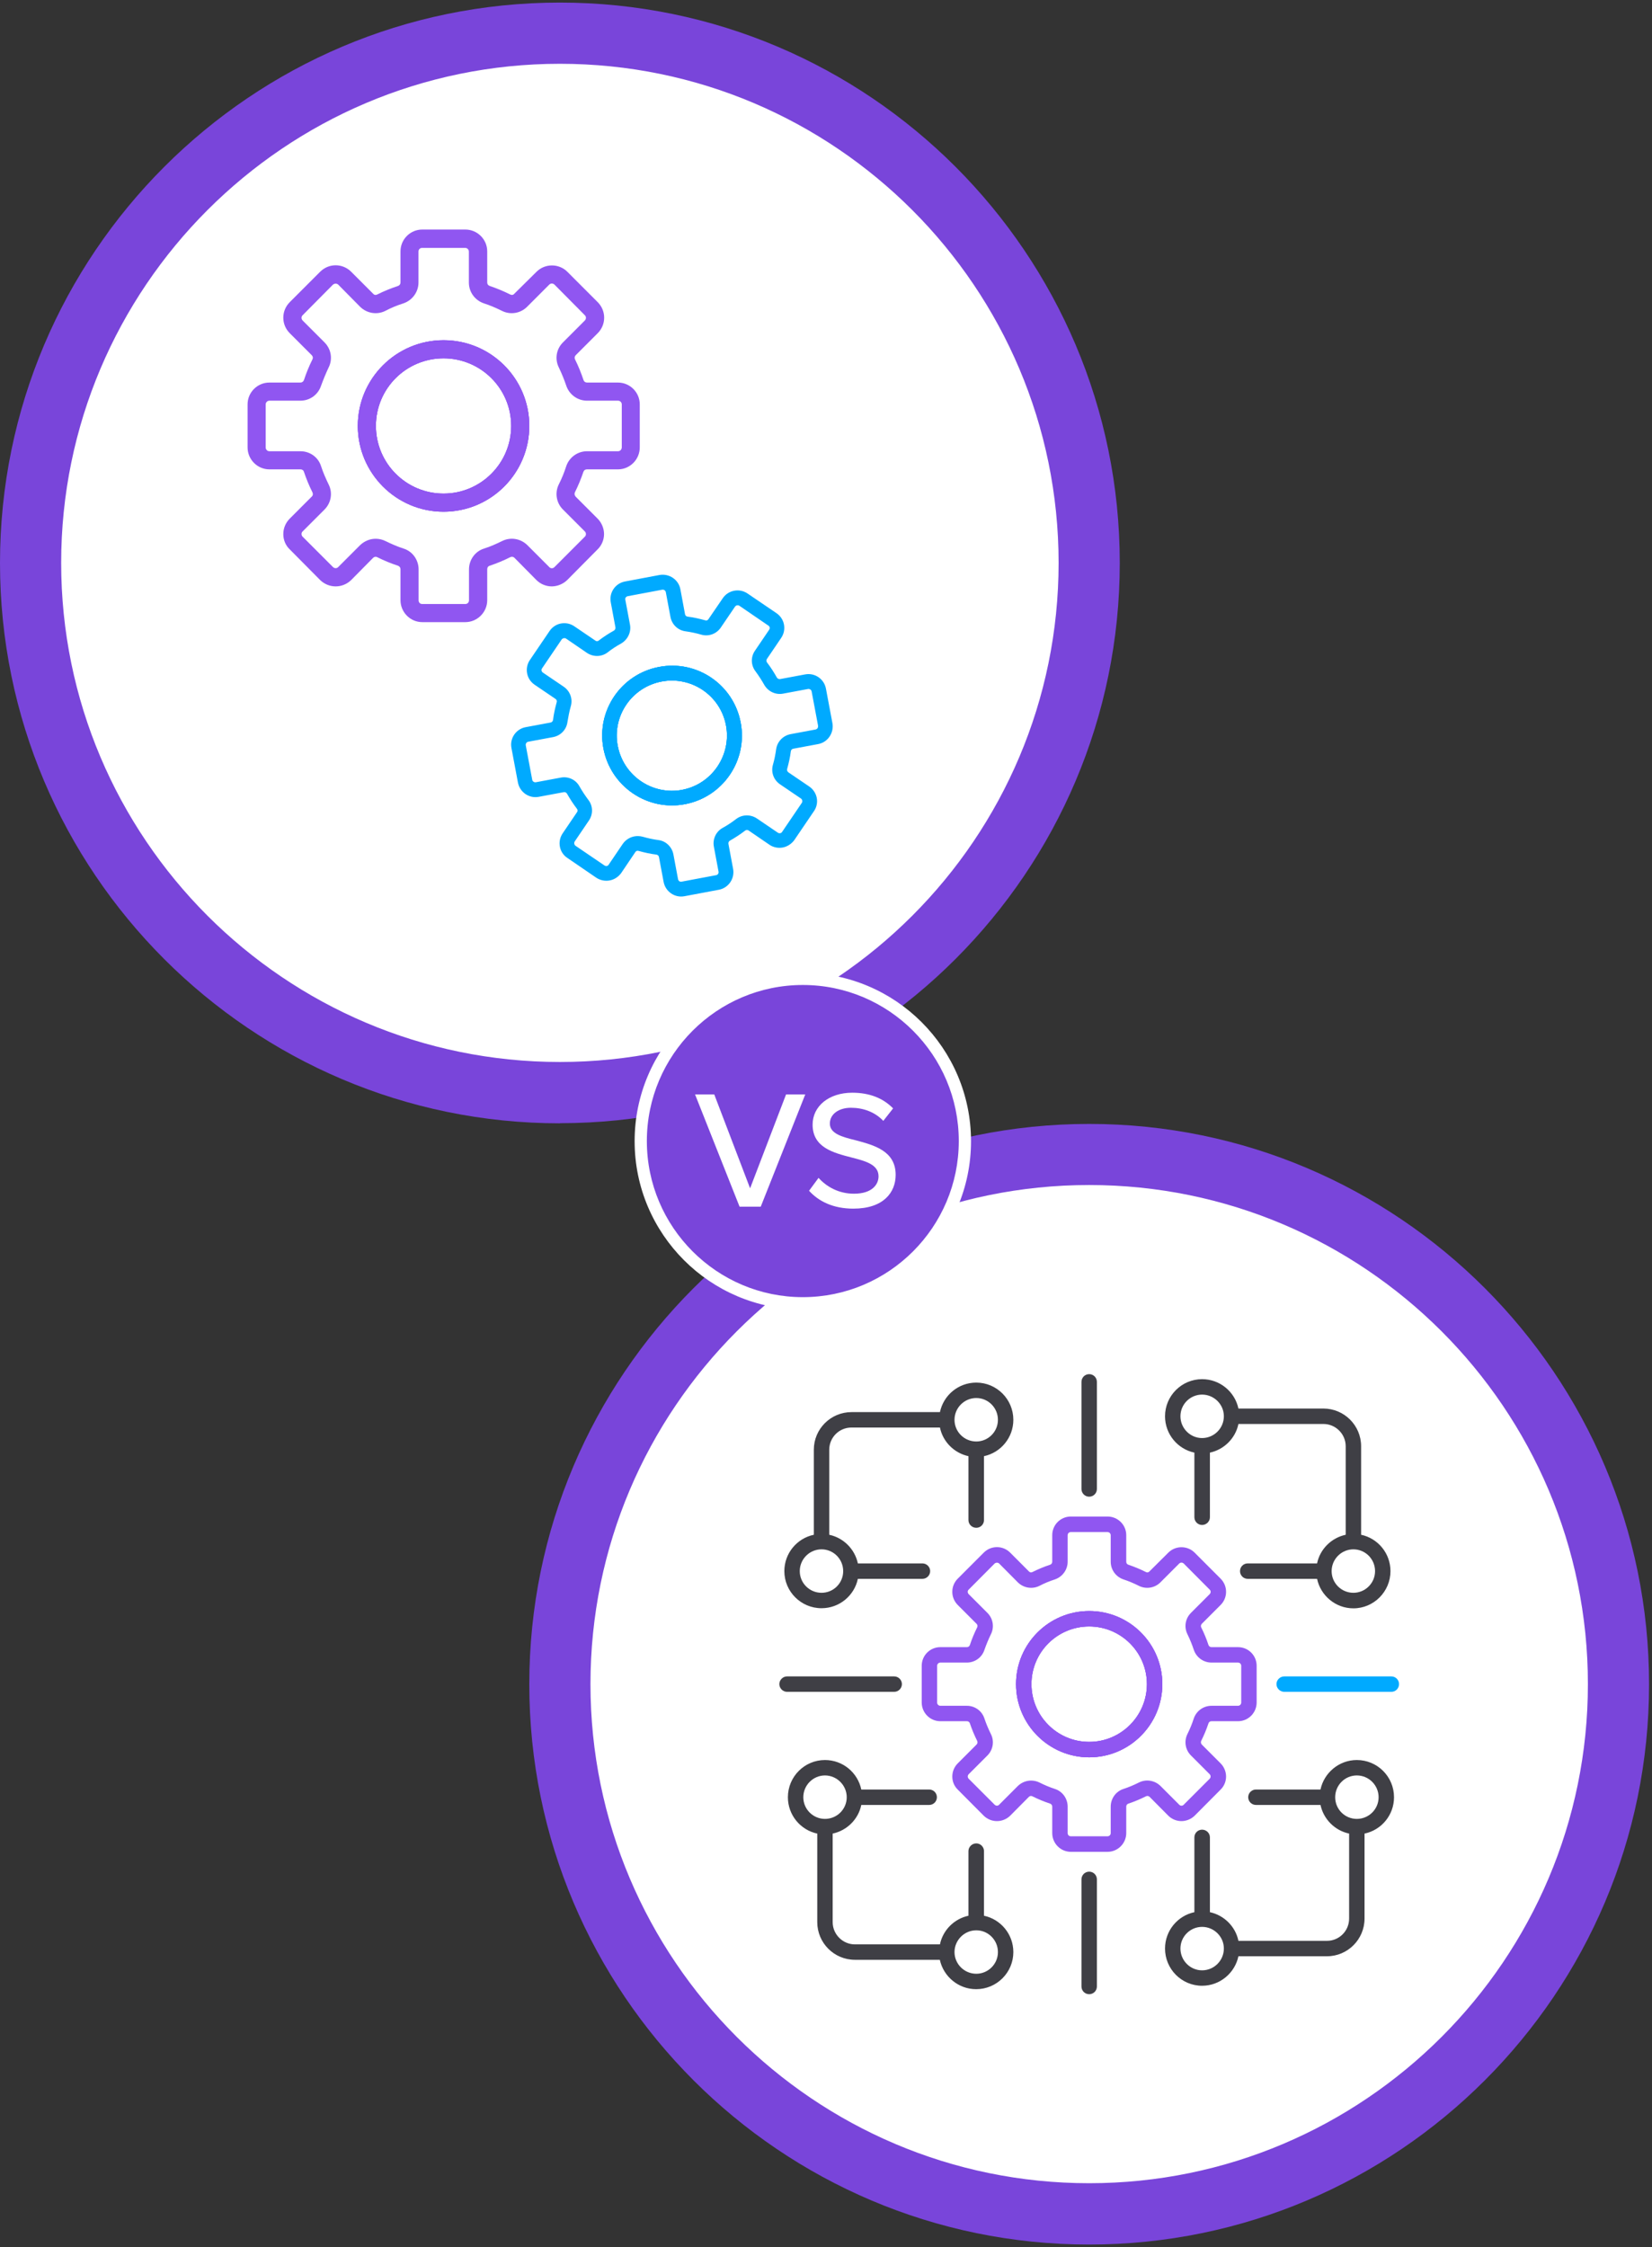 <svg width="511" height="695" viewBox="0 0 511 695" fill="none" xmlns="http://www.w3.org/2000/svg">
<rect x="0" y="0" width="511" height="695" fill="#333333" stroke="none"/>
<path d="M336.908 684.737C427.331 684.737 500.632 611.388 500.632 520.908C500.632 430.428 427.331 357.079 336.908 357.079C246.486 357.079 173.184 430.428 173.184 520.908C173.184 611.388 246.486 684.737 336.908 684.737Z" fill="white"/>
<path d="M336.908 694.203C241.405 694.203 163.724 616.472 163.724 520.908C163.724 425.345 241.405 347.614 336.908 347.614C432.411 347.614 510.092 425.345 510.092 520.908C510.092 616.472 432.411 694.203 336.908 694.203ZM336.908 366.507C251.849 366.507 182.643 435.757 182.643 520.87C182.643 605.984 251.849 675.234 336.908 675.234C421.967 675.234 491.173 605.984 491.173 520.87C491.173 435.757 421.967 366.507 336.908 366.507Z" fill="#7945DA"/>
<path d="M173.184 337.959C263.606 337.959 336.908 264.61 336.908 174.13C336.908 83.65 263.606 10.301 173.184 10.301C82.761 10.301 9.459 83.65 9.459 174.13C9.459 264.61 82.761 337.959 173.184 337.959Z" fill="white"/>
<path d="M173.184 347.424C77.681 347.424 0 269.694 0 174.13C0 78.566 77.681 0.797 173.184 0.797C268.686 0.797 346.368 78.528 346.368 174.092C346.368 269.656 268.686 347.386 173.184 347.386V347.424ZM173.184 19.728C88.124 19.728 18.919 88.978 18.919 174.092C18.919 259.206 88.124 328.455 173.184 328.455C258.243 328.455 327.449 259.206 327.449 174.092C327.449 88.978 258.243 19.728 173.184 19.728Z" fill="#7945DA"/>
<path d="M248.33 403.081C276.019 403.081 298.465 380.621 298.465 352.914C298.465 325.208 276.019 302.747 248.33 302.747C220.641 302.747 198.195 325.208 198.195 352.914C198.195 380.621 220.641 403.081 248.33 403.081Z" fill="#7945DA"/>
<path d="M248.33 405.012C219.649 405.012 196.303 381.651 196.303 352.952C196.303 324.252 219.649 300.892 248.33 300.892C277.011 300.892 300.357 324.252 300.357 352.952C300.357 381.651 277.011 405.012 248.33 405.012ZM248.33 304.64C221.73 304.64 200.086 326.297 200.086 352.914C200.086 379.531 221.73 401.188 248.33 401.188C274.93 401.188 296.573 379.531 296.573 352.914C296.573 326.297 274.93 304.64 248.33 304.64Z" fill="white"/>
<path d="M228.767 373.208L214.995 338.489H220.935L232.022 367.529L243.146 338.489H249.086L235.313 373.208H228.805H228.767Z" fill="white"/>
<path d="M253.211 364.311C255.557 366.923 259.303 369.195 264.146 369.195C269.784 369.195 271.751 366.318 271.751 363.819C271.751 360.184 267.816 359.124 263.389 357.988C257.827 356.549 251.357 354.921 251.357 347.841C251.357 342.124 256.389 337.959 263.616 337.959C268.989 337.959 273.189 339.663 276.254 342.805L273.227 346.667C270.578 343.865 266.946 342.616 263.2 342.616C259.454 342.616 256.692 344.585 256.692 347.5C256.692 350.605 260.438 351.627 264.751 352.687C270.427 354.202 277.049 355.981 277.049 363.364C277.049 368.779 273.303 373.814 263.957 373.814C257.751 373.814 253.249 371.58 250.259 368.286L253.211 364.273V364.311Z" fill="white"/>
<path d="M336.908 425.003C335.584 425.003 334.524 426.064 334.524 427.389V460.518C334.524 461.843 335.584 462.903 336.908 462.903C338.232 462.903 339.292 461.843 339.292 460.518V427.389C339.292 426.064 338.232 425.003 336.908 425.003ZM336.908 578.875C335.584 578.875 334.524 579.935 334.524 581.26V614.389C334.524 615.714 335.584 616.775 336.908 616.775C338.232 616.775 339.292 615.714 339.292 614.389V581.26C339.292 579.935 338.232 578.875 336.908 578.875ZM276.595 518.485H243.449C242.162 518.485 241.065 519.583 241.065 520.87C241.065 522.157 242.162 523.255 243.449 523.255H276.595C277.881 523.255 278.978 522.195 278.978 520.87C278.978 519.545 277.881 518.485 276.595 518.485ZM301.984 427.616C296.459 427.616 291.843 431.516 290.746 436.741H263.389C256.957 436.741 251.735 441.966 251.735 448.364V474.678C246.513 475.776 242.616 480.396 242.616 485.923C242.616 492.246 247.762 497.396 254.119 497.396C259.643 497.396 264.259 493.496 265.357 488.309H285.335C286.622 488.309 287.719 487.249 287.719 485.923C287.719 484.598 286.622 483.538 285.335 483.538H265.357C264.411 479.108 260.93 475.625 256.503 474.678V448.402C256.503 444.578 259.568 441.511 263.389 441.511H290.746C291.654 445.941 295.173 449.424 299.562 450.371V470.135C299.562 471.46 300.659 472.52 301.984 472.52C303.308 472.52 304.368 471.46 304.368 470.135V450.371C309.551 449.273 313.449 444.654 313.449 439.126C313.449 432.765 308.303 427.616 301.984 427.616ZM260.816 485.923C260.816 489.634 257.827 492.625 254.119 492.625C250.411 492.625 247.384 489.634 247.384 485.923C247.384 482.213 250.411 479.184 254.119 479.184C257.827 479.184 260.816 482.213 260.816 485.923ZM301.984 445.828C298.276 445.828 295.249 442.836 295.249 439.126C295.249 435.415 298.276 432.387 301.984 432.387C305.692 432.387 308.681 435.415 308.681 439.126C308.681 442.836 305.654 445.828 301.984 445.828ZM421.022 474.678V447.304C421.022 440.868 415.8 435.643 409.368 435.643H383.07C381.973 430.456 377.357 426.556 371.832 426.556C365.513 426.556 360.368 431.705 360.368 438.028C360.368 443.556 364.265 448.175 369.449 449.273V469.264C369.449 470.589 370.546 471.649 371.832 471.649C373.119 471.649 374.254 470.589 374.254 469.264V449.273C378.643 448.326 382.162 444.843 383.07 440.413H409.368C413.151 440.413 416.254 443.518 416.254 447.304V474.678C411.827 475.625 408.308 479.108 407.4 483.538H385.946C384.622 483.538 383.562 484.598 383.562 485.923C383.562 487.249 384.622 488.309 385.946 488.309H407.4C408.497 493.496 413.113 497.434 418.638 497.434C424.957 497.434 430.103 492.246 430.103 485.923C430.103 480.396 426.205 475.776 421.022 474.678ZM371.832 444.767C368.162 444.767 365.135 441.738 365.135 438.028C365.135 434.317 368.162 431.326 371.832 431.326C375.503 431.326 378.568 434.317 378.568 438.028C378.568 441.738 375.54 444.767 371.832 444.767ZM418.638 492.625C414.93 492.625 411.903 489.634 411.903 485.923C411.903 482.213 414.93 479.184 418.638 479.184C422.346 479.184 425.335 482.213 425.335 485.923C425.335 489.634 422.308 492.625 418.638 492.625ZM419.697 544.345C414.211 544.345 409.557 548.282 408.459 553.469H388.481C387.195 553.469 386.097 554.529 386.097 555.855C386.097 557.18 387.195 558.24 388.481 558.24H408.459C409.405 562.67 412.886 566.153 417.313 567.1V593.376C417.313 597.2 414.249 600.267 410.465 600.267H383.07C382.162 595.837 378.643 592.354 374.254 591.407V568.273C374.254 566.948 373.157 565.888 371.832 565.888C370.508 565.888 369.449 566.948 369.449 568.273V591.407C364.265 592.505 360.368 597.124 360.368 602.652C360.368 609.013 365.513 614.162 371.832 614.162C377.357 614.162 381.973 610.224 383.07 605.037H410.465C416.859 605.037 422.081 599.812 422.081 593.376V567.1C427.303 566.002 431.2 561.382 431.2 555.855C431.2 549.494 426.054 544.345 419.697 544.345ZM371.832 609.392C368.162 609.392 365.135 606.363 365.135 602.652C365.135 598.942 368.162 595.951 371.832 595.951C375.503 595.951 378.568 598.942 378.568 602.652C378.568 606.363 375.54 609.392 371.832 609.392ZM419.697 562.556C415.989 562.556 413 559.565 413 555.855C413 552.144 415.989 549.115 419.697 549.115C423.405 549.115 426.432 552.144 426.432 555.855C426.432 559.565 423.405 562.556 419.697 562.556ZM304.368 592.505V572.514C304.368 571.189 303.27 570.129 301.984 570.129C300.697 570.129 299.562 571.189 299.562 572.514V592.505C295.173 593.452 291.654 596.935 290.746 601.365H264.449C260.665 601.365 257.562 598.26 257.562 594.474V567.1C261.989 566.153 265.508 562.67 266.416 558.24H287.416C288.74 558.24 289.8 557.18 289.8 555.855C289.8 554.529 288.74 553.469 287.416 553.469H266.416C265.319 548.244 260.703 544.345 255.178 544.345C248.859 544.345 243.713 549.494 243.713 555.855C243.713 561.382 247.611 566.002 252.795 567.1V594.474C252.795 600.91 258.016 606.135 264.449 606.135H290.708C291.843 611.322 296.459 615.222 301.946 615.222C308.303 615.222 313.449 610.073 313.449 603.75C313.449 598.222 309.551 593.603 304.368 592.505ZM255.178 562.556C251.508 562.556 248.481 559.565 248.481 555.855C248.481 552.144 251.508 549.115 255.178 549.115C258.849 549.115 261.913 552.144 261.913 555.855C261.913 559.565 258.886 562.556 255.178 562.556ZM301.984 610.452C298.276 610.452 295.249 607.423 295.249 603.75C295.249 600.077 298.276 597.011 301.984 597.011C305.692 597.011 308.681 600.04 308.681 603.75C308.681 607.461 305.654 610.452 301.984 610.452Z" fill="#3F3F45"/>
<path d="M336.908 498.267C324.422 498.267 314.281 508.414 314.281 520.87C314.281 533.327 324.422 543.512 336.908 543.512C349.395 543.512 359.535 533.365 359.535 520.87C359.535 508.376 349.395 498.267 336.908 498.267ZM336.908 538.741C327.07 538.741 319.049 530.752 319.049 520.87C319.049 510.988 327.07 503.037 336.908 503.037C346.746 503.037 354.767 511.026 354.767 520.87C354.767 530.714 346.746 538.741 336.908 538.741Z" fill="#9056F1"/>
<path d="M382.957 509.436H374.746C374.292 509.436 373.951 509.171 373.8 508.754C373.195 506.899 372.438 505.082 371.567 503.34C371.378 502.961 371.454 502.545 371.757 502.204L377.546 496.411C378.643 495.313 379.249 493.875 379.249 492.322C379.249 490.77 378.643 489.331 377.546 488.233L369.524 480.206C367.292 477.973 363.622 477.973 361.389 480.206L355.562 485.999C355.259 486.34 354.843 486.416 354.427 486.189C352.686 485.318 350.87 484.561 349.054 483.955C348.6 483.803 348.373 483.463 348.373 483.008V474.792C348.373 471.612 345.762 469.037 342.584 469.037H331.232C328.054 469.037 325.481 471.612 325.481 474.792V483.008C325.481 483.463 325.216 483.803 324.8 483.955C322.946 484.561 321.13 485.318 319.389 486.189C318.973 486.416 318.557 486.34 318.254 485.999L312.465 480.206C311.367 479.108 309.93 478.503 308.378 478.503C306.827 478.503 305.389 479.108 304.292 480.206L296.27 488.233C295.173 489.331 294.567 490.77 294.567 492.322C294.567 493.875 295.173 495.313 296.27 496.411L302.059 502.204C302.4 502.545 302.438 502.961 302.249 503.34C301.378 505.082 300.622 506.899 300.016 508.754C299.865 509.171 299.524 509.436 299.07 509.436H290.859C287.681 509.436 285.108 512.011 285.108 515.191V526.55C285.108 529.73 287.681 532.342 290.859 532.342H299.07C299.524 532.342 299.865 532.57 300.016 533.024C300.622 534.841 301.378 536.659 302.249 538.4C302.438 538.817 302.4 539.233 302.059 539.574L296.27 545.367C295.173 546.465 294.567 547.904 294.567 549.456C294.567 551.008 295.173 552.447 296.27 553.507L304.292 561.572C305.389 562.632 306.827 563.238 308.378 563.238C309.93 563.238 311.367 562.632 312.465 561.572L318.254 555.741C318.557 555.438 318.973 555.363 319.389 555.59C321.13 556.461 322.946 557.218 324.8 557.824C325.216 557.975 325.481 558.316 325.481 558.77V566.948C325.481 570.129 328.054 572.741 331.232 572.741H342.584C345.762 572.741 348.373 570.129 348.373 566.948V558.77C348.373 558.316 348.6 557.975 349.054 557.824C350.87 557.218 352.686 556.461 354.427 555.59C354.843 555.363 355.259 555.438 355.6 555.741L361.389 561.572C362.449 562.632 363.924 563.238 365.438 563.238C366.951 563.238 368.427 562.632 369.524 561.572L377.546 553.507C378.643 552.447 379.249 550.971 379.249 549.456C379.249 547.942 378.643 546.465 377.546 545.367L371.757 539.574C371.454 539.233 371.378 538.817 371.567 538.4C372.438 536.659 373.195 534.841 373.8 533.024C373.951 532.57 374.292 532.342 374.746 532.342H382.957C386.135 532.342 388.708 529.73 388.708 526.55V515.191C388.708 512.011 386.135 509.436 382.957 509.436ZM383.94 526.55C383.94 527.117 383.486 527.572 382.957 527.572H374.746C372.249 527.572 370.054 529.162 369.259 531.509C368.73 533.138 368.086 534.728 367.33 536.242C366.195 538.476 366.611 541.164 368.389 542.944L374.178 548.737C374.557 549.115 374.557 549.759 374.178 550.138L366.157 558.164C365.778 558.581 365.135 558.581 364.757 558.164L358.967 552.371C357.189 550.63 354.503 550.175 352.27 551.311C350.757 552.069 349.167 552.75 347.54 553.28C345.157 554.037 343.567 556.271 343.567 558.77V566.948C343.567 567.516 343.113 567.933 342.584 567.933H331.232C330.665 567.933 330.249 567.516 330.249 566.948V558.77C330.249 556.271 328.659 554.037 326.276 553.28C324.649 552.75 323.059 552.069 321.546 551.311C320.713 550.895 319.805 550.705 318.935 550.705C317.459 550.705 315.984 551.273 314.849 552.371L309.059 558.164C308.832 558.429 308.53 558.467 308.378 558.467C308.227 558.467 307.924 558.429 307.659 558.164L299.638 550.138C299.259 549.759 299.259 549.115 299.638 548.737L305.427 542.944C307.205 541.164 307.622 538.476 306.486 536.28C305.73 534.728 305.049 533.138 304.519 531.547C303.762 529.162 301.568 527.572 299.07 527.572H290.859C290.33 527.572 289.876 527.117 289.876 526.587V515.191C289.876 514.661 290.33 514.206 290.859 514.206H299.07C301.568 514.206 303.762 512.616 304.519 510.231C305.086 508.641 305.73 507.051 306.486 505.498C307.622 503.302 307.205 500.614 305.427 498.835L299.638 493.042C299.373 492.777 299.335 492.474 299.335 492.322C299.335 492.171 299.373 491.868 299.638 491.641L307.659 483.576C307.924 483.349 308.227 483.311 308.378 483.311C308.53 483.311 308.832 483.349 309.059 483.576L314.849 489.407C316.627 491.148 319.313 491.603 321.546 490.467C323.059 489.672 324.649 489.028 326.276 488.498C328.622 487.703 330.249 485.507 330.249 483.008V474.83C330.249 474.262 330.665 473.846 331.232 473.846H342.584C343.113 473.846 343.567 474.262 343.567 474.83V483.008C343.567 485.507 345.157 487.703 347.54 488.498C349.167 489.028 350.757 489.71 352.27 490.467C354.503 491.603 357.189 491.148 358.93 489.407L364.757 483.576C365.135 483.197 365.74 483.197 366.157 483.576L374.178 491.641C374.443 491.868 374.481 492.171 374.481 492.322C374.481 492.474 374.443 492.777 374.178 493.042L368.389 498.835C366.611 500.614 366.195 503.264 367.33 505.498C368.086 507.051 368.73 508.641 369.259 510.231C370.054 512.616 372.249 514.206 374.746 514.206H382.957C383.486 514.206 383.94 514.661 383.94 515.191V526.55Z" fill="#9056F1"/>
<path d="M336.908 498.267C324.422 498.267 314.281 508.414 314.281 520.87C314.281 533.327 324.422 543.512 336.908 543.512C349.395 543.512 359.535 533.365 359.535 520.87C359.535 508.376 349.395 498.267 336.908 498.267ZM336.908 538.741C327.07 538.741 319.049 530.752 319.049 520.87C319.049 510.988 327.07 503.037 336.908 503.037C346.746 503.037 354.767 511.026 354.767 520.87C354.767 530.714 346.746 538.741 336.908 538.741Z" fill="#9056F1"/>
<path d="M336.908 498.267C324.422 498.267 314.281 508.414 314.281 520.87C314.281 533.327 324.422 543.512 336.908 543.512C349.395 543.512 359.535 533.365 359.535 520.87C359.535 508.376 349.395 498.267 336.908 498.267ZM336.908 538.741C327.07 538.741 319.049 530.752 319.049 520.87C319.049 510.988 327.07 503.037 336.908 503.037C346.746 503.037 354.767 511.026 354.767 520.87C354.767 530.714 346.746 538.741 336.908 538.741Z" fill="#9056F1"/>
<path d="M430.367 518.485H397.259C395.935 518.485 394.838 519.583 394.838 520.87C394.838 522.157 395.935 523.255 397.259 523.255H430.367C431.692 523.255 432.751 522.195 432.751 520.87C432.751 519.545 431.692 518.485 430.367 518.485Z" fill="#00AAFF"/>
<path d="M137.2 105.221C122.557 105.221 110.676 117.109 110.676 131.724C110.676 146.339 122.557 158.265 137.2 158.265C151.843 158.265 163.724 146.377 163.724 131.724C163.724 117.072 151.843 105.221 137.2 105.221ZM137.2 152.662C125.659 152.662 116.276 143.31 116.276 131.724C116.276 120.138 125.659 110.824 137.2 110.824C148.741 110.824 158.124 120.176 158.124 131.724C158.124 143.272 148.741 152.662 137.2 152.662Z" fill="#9056F1"/>
<path d="M191.195 118.321H181.584C181.054 118.321 180.638 118.018 180.486 117.526C179.768 115.368 178.897 113.21 177.876 111.165C177.649 110.711 177.724 110.219 178.103 109.84L184.876 103.063C186.162 101.775 186.881 100.072 186.881 98.254C186.881 96.437 186.162 94.733 184.876 93.446L175.492 84.056C172.881 81.444 168.568 81.444 165.957 84.056L159.108 90.833C158.768 91.25 158.276 91.326 157.784 91.061C155.74 90.038 153.622 89.167 151.503 88.448C150.973 88.259 150.708 87.88 150.708 87.35V77.733C150.708 74.023 147.643 70.994 143.935 70.994H130.616C126.908 70.994 123.881 74.023 123.881 77.733V87.35C123.881 87.88 123.578 88.297 123.086 88.448C120.93 89.167 118.773 90.038 116.73 91.061C116.238 91.326 115.746 91.25 115.405 90.833L108.632 84.056C107.346 82.769 105.643 82.049 103.827 82.049C102.011 82.049 100.308 82.769 99.022 84.056L89.638 93.446C88.351 94.733 87.632 96.437 87.632 98.254C87.632 100.072 88.351 101.775 89.638 103.063L96.411 109.84C96.827 110.257 96.865 110.711 96.638 111.165C95.616 113.21 94.746 115.33 94.027 117.526C93.838 118.018 93.459 118.321 92.93 118.321H83.319C79.611 118.321 76.584 121.35 76.584 125.061V138.388C76.584 142.099 79.611 145.165 83.319 145.165H92.93C93.459 145.165 93.876 145.43 94.027 145.96C94.746 148.081 95.616 150.239 96.638 152.246C96.865 152.738 96.827 153.23 96.411 153.609L89.638 160.386C88.351 161.673 87.632 163.377 87.632 165.194C87.632 167.012 88.351 168.716 89.638 169.927L99.022 179.393C100.308 180.642 102.011 181.361 103.827 181.361C105.643 181.361 107.346 180.642 108.632 179.393L115.405 172.54C115.746 172.199 116.238 172.085 116.73 172.35C118.773 173.373 120.892 174.243 123.086 174.963C123.578 175.152 123.881 175.531 123.881 176.061V185.64C123.881 189.35 126.908 192.417 130.616 192.417H143.935C147.643 192.417 150.708 189.35 150.708 185.64V176.061C150.708 175.531 150.973 175.114 151.503 174.963C153.622 174.243 155.778 173.373 157.784 172.35C158.276 172.085 158.768 172.161 159.146 172.54L165.919 179.393C167.168 180.642 168.908 181.361 170.649 181.361C172.389 181.361 174.168 180.642 175.454 179.393L184.838 169.927C186.124 168.678 186.843 166.936 186.843 165.194C186.843 163.453 186.124 161.673 184.838 160.386L178.065 153.609C177.724 153.192 177.611 152.738 177.838 152.246C178.859 150.201 179.73 148.081 180.449 145.96C180.638 145.43 181.016 145.165 181.546 145.165H191.157C194.865 145.165 197.892 142.099 197.892 138.388V125.061C197.892 121.35 194.865 118.321 191.157 118.321H191.195ZM192.33 138.35C192.33 139.032 191.8 139.562 191.195 139.562H181.584C178.67 139.562 176.097 141.417 175.151 144.181C174.546 146.074 173.789 147.967 172.881 149.747C171.557 152.359 172.049 155.502 174.13 157.584L180.903 164.361C181.357 164.816 181.357 165.573 180.903 165.989L171.519 175.379C171.065 175.871 170.308 175.871 169.892 175.379L163.119 168.602C161.038 166.557 157.897 166.027 155.286 167.353C153.508 168.223 151.654 169.056 149.724 169.662C146.924 170.533 145.07 173.183 145.07 176.099V185.678C145.07 186.359 144.541 186.814 143.935 186.814H130.616C129.935 186.814 129.481 186.321 129.481 185.678V176.099C129.481 173.183 127.627 170.533 124.827 169.662C122.935 169.056 121.043 168.223 119.265 167.353C118.281 166.86 117.222 166.633 116.2 166.633C114.459 166.633 112.757 167.315 111.395 168.602L104.622 175.379C104.357 175.682 104.016 175.72 103.827 175.72C103.638 175.72 103.297 175.682 102.995 175.379L93.611 165.989C93.157 165.535 93.157 164.778 93.611 164.361L100.384 157.584C102.465 155.502 102.957 152.359 101.632 149.785C100.762 147.967 99.93 146.112 99.324 144.219C98.454 141.417 95.881 139.562 92.93 139.562H83.319C82.713 139.562 82.184 139.032 82.184 138.426V125.061C82.184 124.455 82.713 123.925 83.319 123.925H92.93C95.843 123.925 98.416 122.07 99.324 119.268C100.005 117.412 100.762 115.557 101.632 113.702C102.957 111.127 102.465 107.985 100.384 105.902L93.611 99.125C93.308 98.822 93.27 98.444 93.27 98.292C93.27 98.141 93.308 97.762 93.611 97.497L102.995 88.032C103.297 87.766 103.676 87.729 103.827 87.729C103.978 87.729 104.357 87.766 104.622 88.032L111.395 94.885C113.476 96.929 116.616 97.459 119.227 96.134C121.005 95.188 122.859 94.43 124.789 93.825C127.551 92.878 129.443 90.303 129.443 87.388V77.809C129.443 77.127 129.935 76.673 130.578 76.673H143.897C144.503 76.673 145.032 77.165 145.032 77.809V87.388C145.032 90.303 146.886 92.878 149.686 93.825C151.578 94.43 153.47 95.263 155.249 96.134C157.859 97.459 161 96.929 163.043 94.885L169.892 88.032C170.346 87.577 171.027 87.577 171.519 88.032L180.903 97.497C181.205 97.762 181.243 98.103 181.243 98.292C181.243 98.481 181.205 98.822 180.903 99.125L174.13 105.902C172.049 107.985 171.557 111.09 172.881 113.702C173.751 115.519 174.508 117.375 175.151 119.268C176.097 122.07 178.67 123.925 181.584 123.925H191.195C191.8 123.925 192.33 124.455 192.33 125.061V138.388V138.35Z" fill="#9056F1"/>
<path d="M137.2 105.221C122.557 105.221 110.676 117.109 110.676 131.724C110.676 146.339 122.557 158.265 137.2 158.265C151.843 158.265 163.724 146.377 163.724 131.724C163.724 117.072 151.843 105.221 137.2 105.221ZM137.2 152.662C125.659 152.662 116.276 143.31 116.276 131.724C116.276 120.138 125.659 110.824 137.2 110.824C148.741 110.824 158.124 120.176 158.124 131.724C158.124 143.272 148.741 152.662 137.2 152.662Z" fill="#9056F1"/>
<path d="M137.2 105.221C122.557 105.221 110.676 117.109 110.676 131.724C110.676 146.339 122.557 158.265 137.2 158.265C151.843 158.265 163.724 146.377 163.724 131.724C163.724 117.072 151.843 105.221 137.2 105.221ZM137.2 152.662C125.659 152.662 116.276 143.31 116.276 131.724C116.276 120.138 125.659 110.824 137.2 110.824C148.741 110.824 158.124 120.176 158.124 131.724C158.124 143.272 148.741 152.662 137.2 152.662Z" fill="#9056F1"/>
<path d="M203.87 206.275C192.14 208.471 184.422 219.792 186.654 231.491C188.886 243.19 200.162 250.952 211.892 248.718C223.622 246.484 231.34 235.201 229.108 223.464C226.876 211.727 215.6 204.041 203.87 206.275ZM211.022 244.288C201.789 246.03 192.859 239.972 191.081 230.696C189.303 221.42 195.432 212.522 204.665 210.78C213.897 209.039 222.827 215.097 224.568 224.335C226.308 233.573 220.216 242.547 210.984 244.288H211.022Z" fill="#00AAFF"/>
<path d="M249.049 208.584L241.33 210.023C240.913 210.099 240.535 209.91 240.308 209.569C239.4 207.941 238.378 206.351 237.243 204.874C237.016 204.533 236.978 204.155 237.243 203.776L241.632 197.301C242.465 196.09 242.768 194.613 242.503 193.175C242.238 191.736 241.405 190.486 240.195 189.653L231.227 183.558C228.73 181.854 225.286 182.497 223.584 184.996L219.157 191.471C218.93 191.849 218.551 192.001 218.135 191.849C216.357 191.357 214.503 190.941 212.686 190.713C212.232 190.638 211.968 190.373 211.892 189.956L210.454 182.232C209.886 179.241 206.973 177.31 203.984 177.84L193.313 179.847C190.324 180.415 188.357 183.293 188.924 186.284L190.362 194.007C190.438 194.424 190.249 194.803 189.908 195.03C188.281 195.938 186.692 196.961 185.216 198.097C184.876 198.399 184.459 198.399 184.119 198.097L177.649 193.705C176.438 192.872 174.962 192.569 173.524 192.834C172.086 193.099 170.838 193.932 170.005 195.143L163.913 204.117C163.081 205.328 162.778 206.805 163.043 208.244C163.308 209.682 164.14 210.932 165.351 211.765L171.822 216.157C172.2 216.422 172.313 216.8 172.2 217.179C171.708 218.959 171.292 220.814 171.065 222.669C170.989 223.086 170.724 223.388 170.308 223.464L162.589 224.903C159.6 225.471 157.632 228.348 158.2 231.339L160.205 242.017C160.773 245.008 163.649 247.014 166.638 246.446L174.357 245.008C174.773 244.932 175.151 245.083 175.378 245.462C176.286 247.052 177.308 248.642 178.443 250.119C178.708 250.46 178.746 250.876 178.443 251.255L174.054 257.729C173.222 258.941 172.919 260.417 173.184 261.856C173.449 263.295 174.281 264.544 175.492 265.34L184.459 271.473C185.67 272.268 187.146 272.571 188.584 272.306C190.022 272.041 191.27 271.208 192.14 270.034L196.53 263.522C196.757 263.181 197.135 263.03 197.551 263.181C199.33 263.674 201.184 264.09 203.038 264.317C203.454 264.393 203.757 264.658 203.832 265.075L205.27 272.761C205.838 275.752 208.713 277.758 211.703 277.19L222.373 275.184C225.362 274.616 227.33 271.7 226.762 268.709L225.324 261.023C225.249 260.607 225.4 260.228 225.778 260.001C227.368 259.092 228.957 258.07 230.432 256.934C230.773 256.631 231.189 256.631 231.568 256.858L238.038 261.288C239.211 262.083 240.724 262.386 242.124 262.121C243.524 261.856 244.811 261.023 245.681 259.85L251.773 250.876C252.605 249.703 252.908 248.188 252.643 246.787C252.378 245.386 251.546 244.099 250.335 243.266L243.865 238.874C243.524 238.609 243.373 238.23 243.486 237.814C243.978 236.034 244.395 234.179 244.622 232.362C244.697 231.907 244.962 231.642 245.378 231.567L253.097 230.128C256.086 229.56 258.016 226.645 257.486 223.653L255.481 212.976C254.913 209.985 252.038 208.016 249.049 208.584ZM253.022 224.486C253.135 225.016 252.795 225.509 252.265 225.622L244.546 227.061C242.2 227.515 240.422 229.371 240.081 231.718C239.854 233.346 239.551 234.936 239.097 236.489C238.416 238.798 239.286 241.221 241.292 242.584L247.762 246.976C248.178 247.279 248.292 247.885 248.027 248.302L241.935 257.275C241.67 257.729 241.065 257.843 240.611 257.54L234.14 253.148C232.173 251.823 229.562 251.861 227.67 253.337C226.384 254.322 225.022 255.23 223.584 256.025C221.465 257.161 220.368 259.547 220.822 261.894L222.259 269.58C222.373 270.11 221.995 270.602 221.503 270.678L210.832 272.685C210.303 272.798 209.849 272.458 209.735 271.928L208.297 264.242C207.843 261.894 205.951 260.077 203.605 259.812C201.978 259.585 200.389 259.244 198.8 258.789C197.93 258.562 197.059 258.524 196.227 258.676C194.827 258.941 193.54 259.736 192.67 260.948L188.281 267.422C188.13 267.725 187.827 267.801 187.713 267.838C187.6 267.876 187.297 267.876 186.995 267.687L178.027 261.591C177.611 261.288 177.497 260.683 177.762 260.266L182.151 253.792C183.513 251.823 183.438 249.21 181.962 247.355C180.978 246.03 180.07 244.667 179.276 243.266C178.14 241.146 175.795 240.048 173.449 240.502L165.73 241.941C165.238 242.017 164.708 241.676 164.632 241.184L162.627 230.506C162.551 230.014 162.892 229.484 163.384 229.408L171.103 227.97C173.449 227.515 175.227 225.66 175.53 223.275C175.795 221.685 176.097 220.057 176.551 218.466C177.232 216.195 176.362 213.771 174.395 212.408L167.924 208.016C167.622 207.827 167.546 207.524 167.508 207.411C167.47 207.297 167.47 206.994 167.659 206.729L173.751 197.756C173.978 197.491 174.243 197.415 174.395 197.377C174.546 197.339 174.811 197.339 175.076 197.491L181.546 201.921C183.513 203.246 186.124 203.208 188.016 201.731C189.303 200.709 190.665 199.838 192.103 199.043C194.146 197.869 195.319 195.522 194.865 193.175L193.427 185.489C193.313 184.958 193.654 184.504 194.184 184.391L204.854 182.384C205.346 182.308 205.838 182.611 205.951 183.141L207.389 190.827C207.843 193.175 209.697 194.954 212.081 195.257C213.708 195.484 215.297 195.825 216.886 196.279C219.195 196.961 221.616 196.052 222.94 194.121L227.368 187.609C227.67 187.192 228.238 187.079 228.692 187.344L237.659 193.477C237.962 193.629 238.038 193.932 238.076 194.045C238.113 194.159 238.113 194.462 237.924 194.765L233.535 201.239C232.173 203.208 232.249 205.783 233.724 207.676C234.708 209.001 235.578 210.364 236.373 211.765C237.546 213.847 239.892 214.983 242.238 214.529L249.957 213.09C250.449 213.014 250.978 213.355 251.054 213.847L253.059 224.524L253.022 224.486Z" fill="#00AAFF"/>
<path d="M203.87 206.275C192.14 208.471 184.422 219.792 186.654 231.491C188.886 243.19 200.162 250.952 211.892 248.718C223.622 246.484 231.34 235.201 229.108 223.464C226.876 211.727 215.6 204.041 203.87 206.275ZM211.022 244.288C201.789 246.03 192.859 239.972 191.081 230.696C189.303 221.42 195.432 212.522 204.665 210.78C213.897 209.039 222.827 215.097 224.568 224.335C226.308 233.573 220.216 242.547 210.984 244.288H211.022Z" fill="#00AAFF"/>
<path d="M203.87 206.275C192.14 208.471 184.422 219.792 186.654 231.491C188.886 243.19 200.162 250.952 211.892 248.718C223.622 246.484 231.34 235.201 229.108 223.464C226.876 211.727 215.6 204.041 203.87 206.275ZM211.022 244.288C201.789 246.03 192.859 239.972 191.081 230.696C189.303 221.42 195.432 212.522 204.665 210.78C213.897 209.039 222.827 215.097 224.568 224.335C226.308 233.573 220.216 242.547 210.984 244.288H211.022Z" fill="#00AAFF"/>
</svg>

